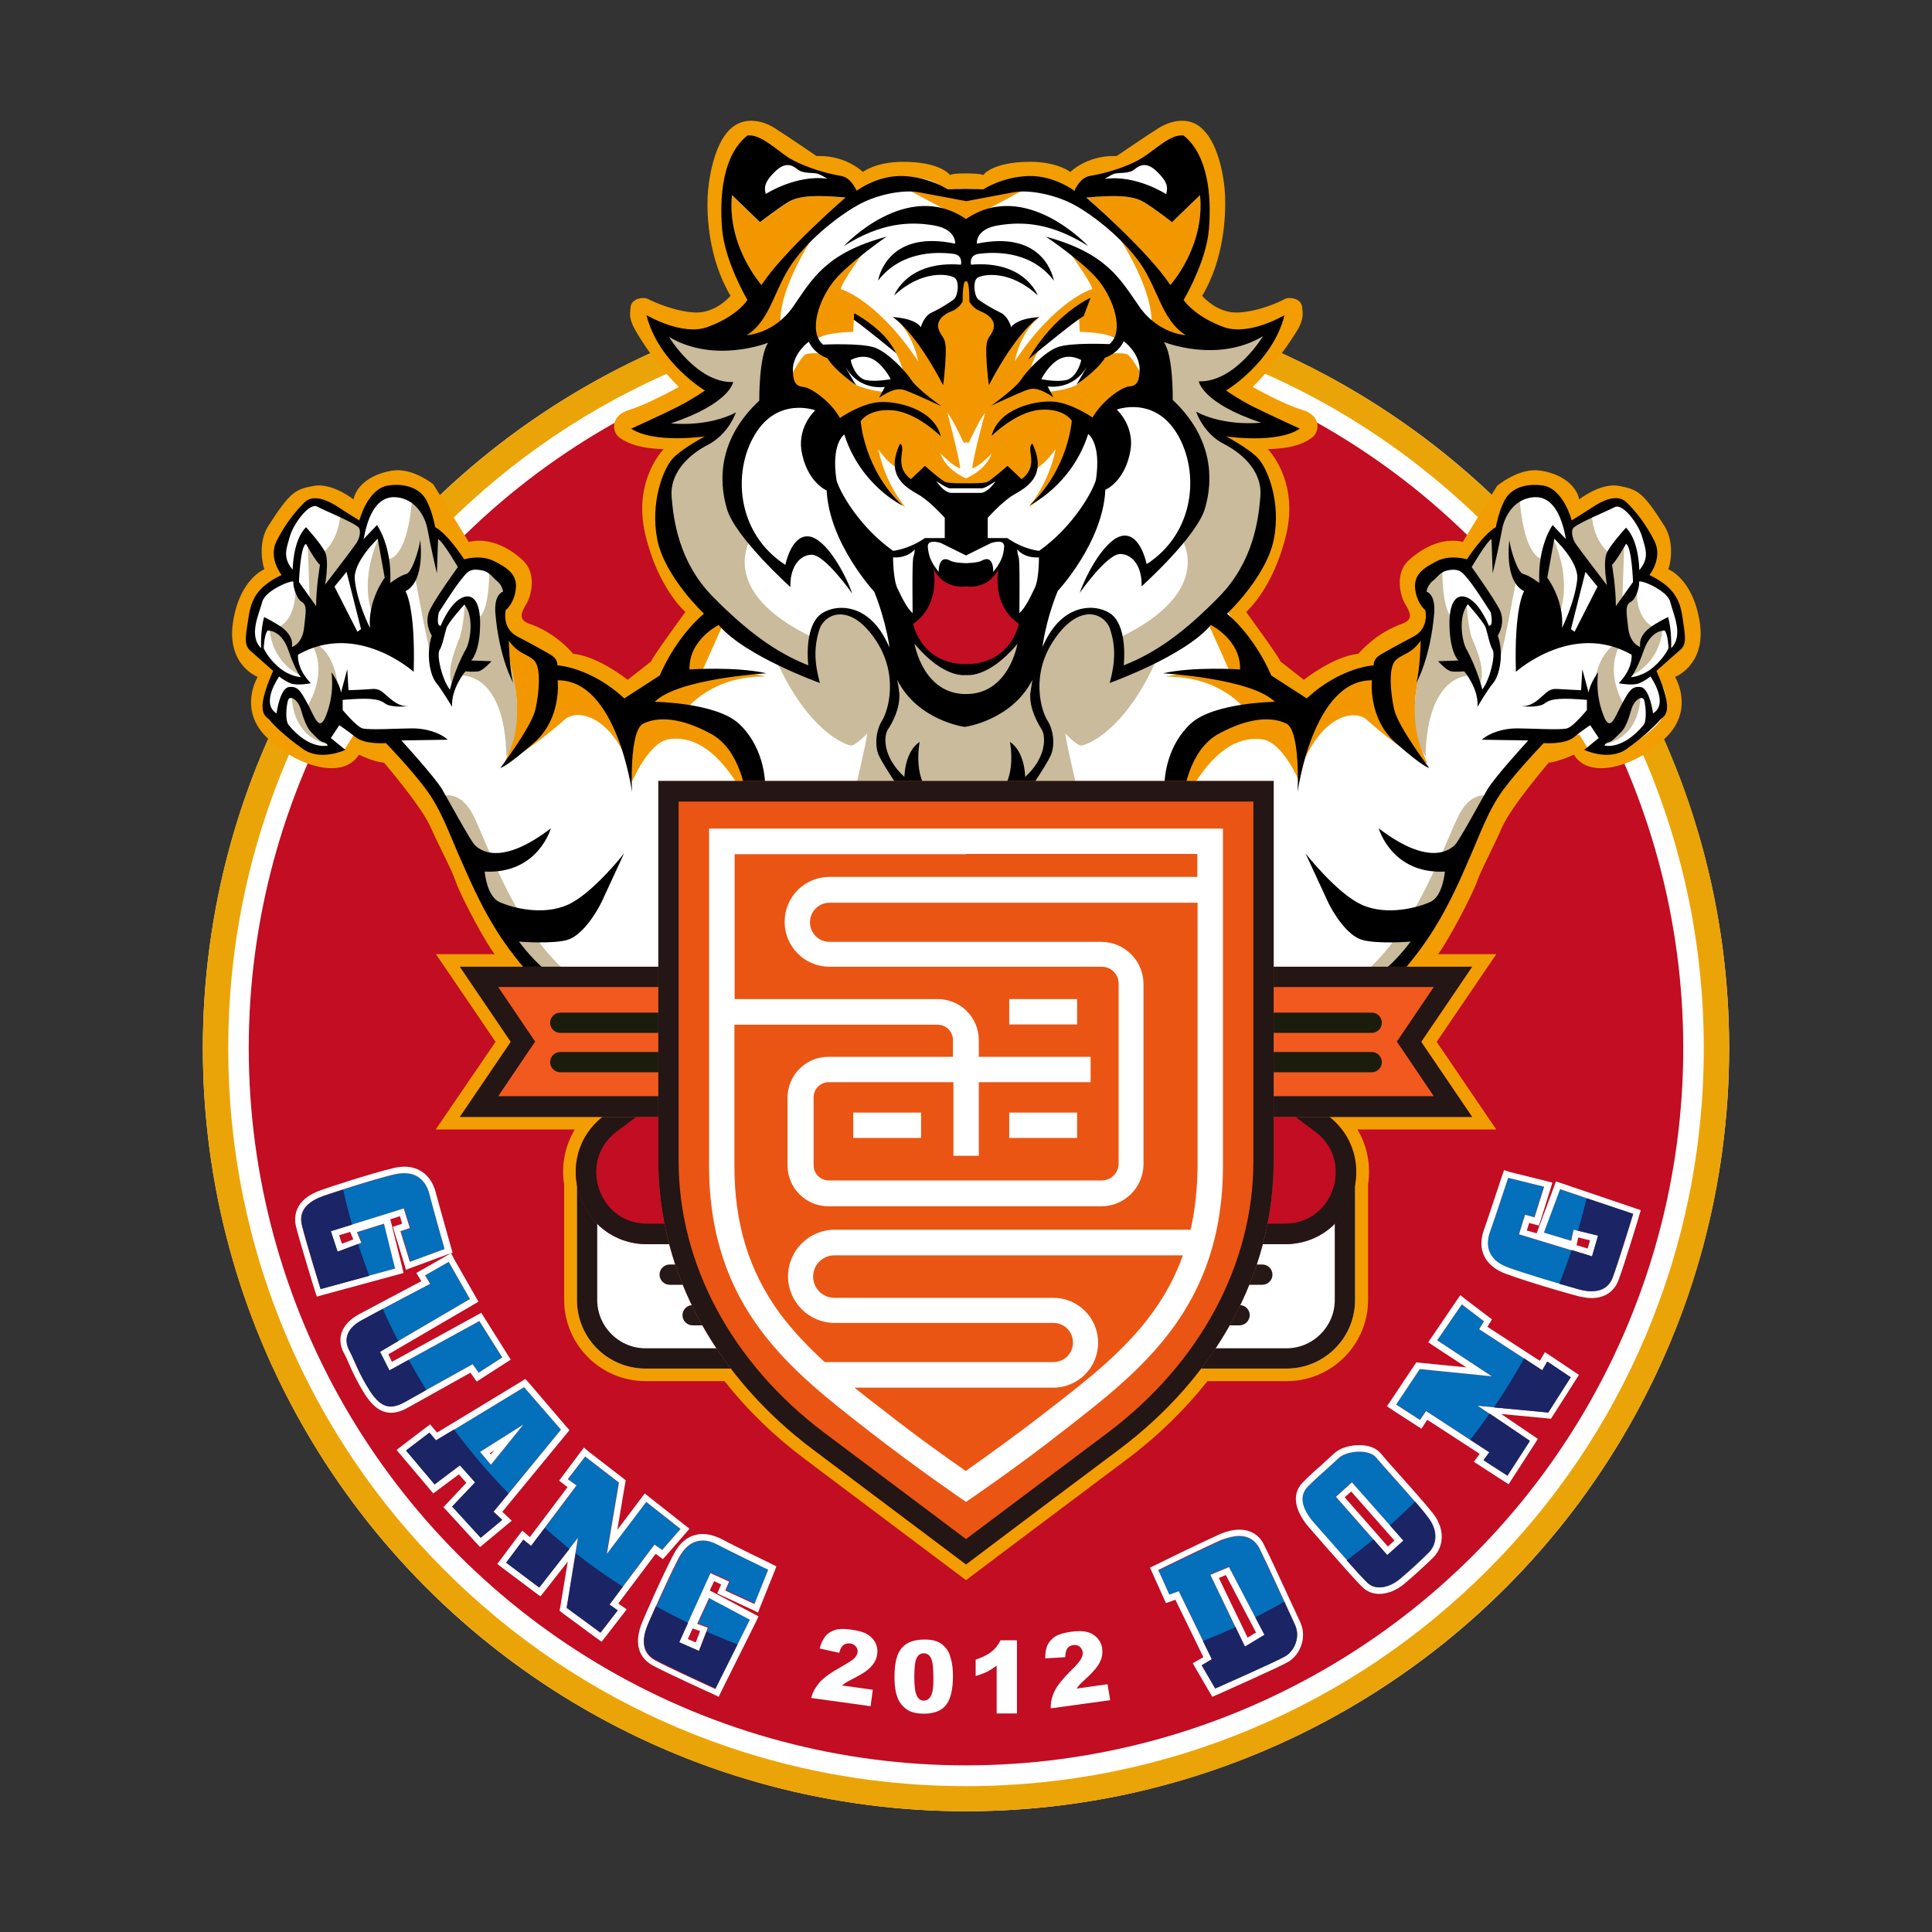 <svg version="1.1" xmlns="http://www.w3.org/2000/svg" xmlns:xlink="http://www.w3.org/1999/xlink" x="0px" y="0px"
	 viewBox="0 0 800 800" style="enable-background:new 0 0 800 800;" xml:space="preserve">
<rect x="0" y="0" width="800" height="800" fill="#333333" stroke="none"/>
<style type="text/css">
	.st0{fill:#FFFFFF;}
	.st1{fill:#EBA407;}
	.st2{fill:#C20D22;}
	.st3{fill:#F29D01;}
	.st4{fill:#F39701;}
	.st5{fill:#C9BB9B;}
	.st6{fill:#C40E23;}
	.st7{fill:#251816;}
	.st8{fill:#231615;}
	.st9{fill:#F1591F;}
	.st10{fill:#1C1C0D;}
	.st11{fill:#EA5513;}
	.st12{fill:#046FBA;}
	.st13{fill:#1B2465;}
</style>
<g>
	<g>
		<circle class="st0" cx="400" cy="434" r="316"/>
		<path class="st1" d="M400,128.6c41.2,0,81.2,8.1,118.9,24c36.4,15.4,69,37.4,97.1,65.5c28.1,28.1,50.1,60.7,65.5,97.1
			c15.9,37.6,24,77.7,24,118.9s-8.1,81.2-24,118.9c-15.4,36.4-37.4,69-65.5,97.1s-60.7,50.1-97.1,65.5c-37.6,15.9-77.7,24-118.9,24
			s-81.2-8.1-118.9-24c-36.4-15.4-69-37.4-97.1-65.5c-28.1-28.1-50.1-60.7-65.5-97.1c-15.9-37.6-24-77.7-24-118.9s8.1-81.2,24-118.9
			c15.4-36.4,37.4-69,65.5-97.1c28.1-28.1,60.7-50.1,97.1-65.5C318.8,136.7,358.8,128.6,400,128.6 M400,118
			C225.5,118,84,259.5,84,434s141.5,316,316,316s316-141.5,316-316S574.5,118,400,118L400,118z"/>
		<circle class="st2" cx="400" cy="434" r="297"/>
	</g>
	<g>
		<g>
			<path class="st3" d="M532.7,318.2h-5.3H400H272.6h-5.3v5.3v71.6h-76.9h-9.9l5.6,8.2l19.1,28.1L186,459.5l-5.6,8.2h9.9H238
				c-4,6.7-5.7,14.7-4.4,22.8c0,0.1,0,0.2,0,0.3v47.4c0,18.6,15.1,33.7,33.7,33.7H300c9.4,11.9,20.6,22.8,33.3,32.3
				c38.9,29.2,63.3,47.6,63.5,47.7l3.2,2.4l3.2-2.4c0.2-0.2,24.7-18.6,63.5-47.7c12.7-9.5,23.8-20.4,33.3-32.3h32.8
				c18.6,0,33.7-15.1,33.7-33.7v-47.4c0-0.1,0-0.2,0-0.3c1.2-8.1-0.4-16.1-4.4-22.8h47.6h9.9l-5.6-8.2l-19.1-28.1l19.1-28.1l5.6-8.2
				h-9.9h-76.9v-71.6V318.2L532.7,318.2z"/>
			<path class="st3" d="M489.5,50c-3.8,0-7.3,1.5-9.7,3c-4.2,2.6-17.4,11.6-17.4,11.6c-0.4,0-0.9,0-1.3,0c-11.3,0-17.9,6.6-17.9,6.6
				s-5.3-4.2-16.6-4.2c-15.8,0-19.5,5.5-19.5,5.5c-0.9-0.7-7.1-0.7-7.1-0.7c-1.4,0-5.7,0-6.6,0.7c0,0-3.7-5.5-19.5-5.5
				c-11.3,0-16.6,4.2-16.6,4.2s-6.6-6.6-17.9-6.6c-0.4,0-0.8,0-1.3,0c0,0-13.2-9-17.4-11.6c-2.3-1.5-5.9-3-9.7-3c-3,0-6.2,1-9,3.8
				c-6.3,6.3-8.7,20.3-9,27.9c-0.3,7.6,0.3,25.3,9.5,40.8c0,0-5.8,6.9-14,6.9c-0.2,0-0.3,0-0.5,0c-8.4-0.3-17.6-4.5-19.5-5.5
				c-0.5-0.3-1.3-0.5-2.2-0.5c-2.2,0-5,1.1-5.2,3.9c-0.2,2.6-0.7,4.2,1.4,8.4c0,0,7,13.2,18.6,24.5c0,0-12.6,7.1-20.5,9.5
				c-7.9,2.4-7.6,9.2-3.7,11.8c3.9,2.6,9,4.2,17.9,4.5c0,0-12.9,12.9-7.6,35.3s16.6,32.1,16.6,32.1s-13.7,18.7-14.2,20.5l-9.7,7.6
				c0,0-12-9.7-22.6-10.8c0,0-7-8.8-18.6-12.6c-4.2-1.8-2.8-4.6-0.7-8.1c2.1-3.5,4.2-12.6-1.4-17.9c-4.7-4.4-11.2-8.2-18.2-8.2
				c-1.4,0-2.9,0.2-4.3,0.5l-14.7-23.9c-3.5-2.6-9-5.8-14.8-5.8c-0.8,0-1.6,0.1-2.4,0.2c-10.5,1.8-15.1,7.7-15.8,11.9
				c0,0-7.3-5.8-14.4-5.8c-0.7,0-1.4,0.1-2.1,0.2c-7.7,1.4-9.8,2.5-19,16.9c-4.2,7-2.1,16.1-1.4,17.6c0,0-10.2,3.9-13,21.8
				s10.2,22.8,10.2,22.8s-8.1,13.2,3.5,24.8c7.5,7.5,18.4,13,27.1,13c4.8,0,8.9-1.7,11.3-5.6c0,0,6.1,3,10.4,3.3
				c0,0,15.4,17.9,19.3,26.7c3.9,8.8,8.8,17.6,10.5,22.8c1.8,5.3,13.3,27.4,17.2,31.2c3.9,3.9,49.5,42.1,49.5,42.1H400h0.5h144.3
				c0,0,45.6-38.3,49.5-42.1c3.9-3.9,15.4-26,17.2-31.2c1.8-5.3,6.7-14,10.5-22.8c3.9-8.8,19.3-26.7,19.3-26.7
				c4.2-0.4,10.4-3.3,10.4-3.3c2.4,3.9,6.5,5.6,11.3,5.6c8.7,0,19.7-5.5,27.1-13c11.6-11.6,3.5-24.8,3.5-24.8s13-4.9,10.2-22.8
				s-13-21.8-13-21.8c0.7-1.4,2.8-10.5-1.4-17.6c-9.1-14.4-11.2-15.4-19-16.9c-0.7-0.1-1.4-0.2-2.1-0.2c-7.1,0-14.4,5.8-14.4,5.8
				c-0.7-4.2-5.3-10.2-15.8-11.9c-0.8-0.1-1.6-0.2-2.4-0.2c-6.3,0-12.4,3.8-15.8,6.5l-14.2,23.2c-1.4-0.4-2.9-0.5-4.3-0.5
				c-6.9,0-13.5,3.9-18.2,8.2c-5.6,5.3-3.5,14.4-1.4,17.9c2.1,3.5,3.5,6.3-0.7,8.1c-11.6,3.9-18.6,12.6-18.6,12.6
				c-10.5,1.1-22.6,10.8-22.6,10.8l-9.7-7.6c-0.5-1.8-14.2-20.5-14.2-20.5s11.3-9.7,16.6-32.1c5.3-22.4-7.6-35.3-7.6-35.3
				c9-0.3,14-1.8,17.9-4.5c3.9-2.6,4.2-9.5-3.7-11.8s-20.5-9.5-20.5-9.5c11.6-11.3,19.1-24.5,19.1-24.5c2.1-4.2,1.6-5.9,1.4-8.4
				c-0.2-2.8-2.9-3.9-5.2-3.9c-0.9,0-1.7,0.2-2.2,0.5c-1.8,1.1-11.1,5.3-19.5,5.5c-0.2,0-0.3,0-0.5,0c-8.2,0-14-6.9-14-6.9
				c9.2-15.5,9.7-33.2,9.5-40.8s-2.6-21.6-9-27.9C495.7,51,492.5,50,489.5,50L489.5,50z"/>
			<path class="st0" d="M489.5,56.3c1.8,0,1.6,3,3,4.3c4.2,4.2,7.2,13.4,7.5,21.7c0.2,6.5,1,22.7-7.4,36.9l-4.6,4.8l4.1,4.5
				c0.8,0.9,9,9.1,19.7,9.1c0.2,0,2.4,0.4,2.6,0.4c7.9-0.2,10.5-3.8,14.6-5.7l2-0.4c-0.1,0.1-6,13.2-16.7,23.7l-7.4,5.8l7.8,5.7
				c0.5,0.3,11.5,6.6,19.9,9.2c0.8,0.3,2.2,1,2.4,1.2c-2.3,1.5-3.9,1.9-12.2,2.1l-18.6,0.6l14.3,10.2c0.7,0.7,10.2,11.2,6,29.4
				c-4.7,19.8-14.5,28.7-14.6,28.8l-4.4,3.8l3.5,4.7c5.6,7.6,12.1,16.8,13.4,19l0.4,1.5l1.2,2.3l10.2,6.6l4,3.1l4,0.2
				c2.9-2.4,12.1-12,19.1-12.8l2.6-0.3l2.2-0.1c2.3,1.5,5.2-6.7,14.7-9.9l1.8-1.7l2.1-1.2c4-1.7,3.6-4.3,4.2-6.2
				c1.5-4.5-2.1-8.3-3.6-10.9c-1.1-1.9-1.2-6.4,1.5-8.9c4.4-4.2,7.7-6.1,12-6.1c0.9,0,2.6-0.1,3.5,0.1l4.4-0.2l2.4-4l9.1-9.4
				l4.5-12.8c3.9-2.9,7.9-4.5,11-4.5c0.5,0,0.9,0,1.4,0.1c8,1.3,9,6,9.2,7.3l3.2,10l8.4-6.6c1.5-1.1,6.5-4.4,10.4-4.4
				c0.4,0,0.7,0,1,0.1c5.7,1,5.4,1.8,13.5,14.5c2.5,4.3,2.6,9.7,2.2,11l-3.6,6.4l7,2.2c0.9,0.4,5.6,3.7,7.6,16.6
				c1.3,9.1-4,13-5.1,13.5l-6.4,6l3.7,6c0,0,1.3,2.3,1.7,5.5c0.5,4.3-0.9,8.1-4.3,11.5c-6.4,6.4-16,11.1-22.7,11.1
				c-4.3,0-5.5-1.9-5.9-2.6l-3-4.9l-7,0.5c-2,1-6,0.1-8,0.3l-4.3,3.6l-2.1,2.4c-1.6,1.9-14.7,18.7-18.8,28
				c-1.6,3.6-3.8,7.1-5.5,10.5c-2.4,5-4.6,10.1-5.8,13.6c-1.7,5-12,22.5-14,28.3c-2.6,2.6-27.8,25.6-46,40.9H400H258
				c-18.3-15.3-44.7-37.7-47.3-40.3c-2.8-2.8-14-23.8-15.7-28.8c-1.1-3.4-3.3-7.7-5.7-12.7c-1.7-3.5-3.5-7-5-10.6
				c-4.7-14.2-17.8-27.1-19.5-29l-1.4-1.8l-2.3-2.9c-2.1-0.2-7.6,0.3-9.7-0.7l-4.9-1.3l-3,4.9c-0.4,0.7-1.6,2.6-5.9,2.6
				c-6.7,0-16.2-4.7-22.7-11.1c-7.6-7.6-3.2-15.9-2.6-17l3-6.1l-6.3-5.5c-1.1-0.5-8-4.1-6-13.5c2-12.9,8.2-16.4,9.1-16.9l6.7-2.1
				l-3.2-6.4c-0.4-1.3-1.5-7.3,1-11.6c8.1-12.7,9-12.9,14.7-13.9c0.3-0.1,0.6-0.1,1-0.1c3.9,0,9,3.3,10.4,4.4l8.4,6.7l1.8-10.6
				c0.2-1.3,2.6-5.4,10.6-6.7c0.4-0.1,0.9-0.1,1.4-0.1c2.9,0,6.4,1.4,10.1,3.8l5.4,14.1l8.5,8.7l2.4,4l4.6-0.5
				c0.9-0.2,1.9,0.2,2.8,0.2c4.4,0,8.3,1.7,12.8,5.9c2.7,2.5,2.3,7.7,1.2,9.6c-1.6,2.6-4.8,6.1-3.4,10.5c0.6,1.9,2.4,5.8,6.4,7.5
				l0.8,0.5l1.2,1.1c9.6,3.2,13,9.7,13.1,9.7l3.3,0.6l2.6,0.3c7,0.7,15.9,7.7,18.9,10l3.1,2.7l5.1-3.3l10.4-6.6l0.9-2.3l0.4-1.5
				c1.3-2.3,7.8-11.5,13.4-19l4.2-3.6l-5.1-4.8c-0.1-0.1-9.9-9-14.6-28.8c-4.3-18.2,5.3-28.7,6-29.4l14.5-10.2l-18.8-0.5
				c-8.3-0.2-8.5-1-10.8-2.5c0.3-0.2,1.4-0.5,2.2-0.8c8.5-2.5,19.7-8.8,20.3-9.1l8-5.7l-9.1-6c-10.7-10.4-14.1-19.5-14.2-19.6
				l-0.5-1.4c-0.1-0.3-1.2-1.8-1.2-2.1c4,1.9,9.6,4.5,17.8,4.7c0.2,0,2.7-0.3,2.9-0.3c10.8,0,18.3-8.3,19.1-9.2l0.8-4.6l-2.3-3.9
				c-8.4-14.2-8.8-30.9-8.6-37.4c0.3-8.3,4-17.6,8.3-21.8c1.3-1.3,1.6-3.8,3.4-3.8c1.9,0,3.9,2.3,5.9,3.6c4.1,2.5,17.5,9.8,17.6,9.9
				l1.7,1.2l2.1-0.1c0.3,0,3.9,1.6,4.2,1.6c6.8,1.6,9.2,6.4,9.7,6.8l4.4,0.8l4.5-4c0.6-0.4,4.6-2.9,12.7-2.9
				c10.3,0,13.8,2.6,14.5,3.1l3.4,5.1l4.4-3.2c0.6-0.1,1.7-0.1,3.8-0.1c1.4,0,3.3,0.1,4.4,0.2l4.3,3.1l3.4-5.1
				c0.6-0.5,4.2-3.1,14.5-3.1c8.1,0,12.1,2.5,12.7,2.9l4.2,3.9l4.2-4.4c0.5-0.4,1.9-2.9,10-2.9c0.3,0,4.1-1.9,4.5-1.8l2.1,0.1
				l1.7-1.2c0.1-0.1,14-7.4,18-10C486,58.6,487.6,56.3,489.5,56.3L489.5,56.3z"/>
		</g>
		<path d="M348.4,123.3c0,0,14.7,6.3,25.8,25.5c0,0-19.7-16.3-22.9-17.9L348.4,123.3z"/>
		<g>
			<path class="st4" d="M350.1,81.9c-11.2-1.1-19-1.1-23.6,1.8c-4.7,2.8-11.8,8.4-11.8,8.4l-11.6-11.2
				c-2.1,21.4,12.3,37.2,12.3,37.2C324.9,103.7,350.1,81.9,350.1,81.9z"/>
			<path class="st4" d="M337.2,97.3c-3.9,0.9-30,38.4-30,38.4l-3,6.3l9.3-0.9l9.8-6C321.5,120.5,337.2,97.3,337.2,97.3z"/>
			<path class="st4" d="M317,280.1c0,0-12.3-3.3-26.5-1.6c0,0,7.7-17.4,9.1-20.4l-3.3-4.2l-9,8.8l-8.1,15.8l-13.7,11.1l-8.4,2.2
				l-15.8-11.4l-12.3-2.3l-9.5-9.7l-10.4-5.9c0,0,2.5,16.1,3.6,19.8s3.6,17.3-3.9,33.8c0,0,10.4-5.2,25.2-18.3
				c4-3.5,16.5-3.3,25.8,16.9l2,8.8c0,0,6.8-16.1,15.1-17.4c8.3-1.2,18.2,2.1,28.9,19.3l6.8-0.4l-5.6-18.1l-22.6-13.5
				C284.5,293.4,294.5,279.9,317,280.1z"/>
			<path class="st4" d="M484.6,118c0,0,14.4-15.8,12.3-37.2l-11.6,11.2c0,0-7.2-5.6-11.8-8.4c-4.7-2.8-12.4-2.8-23.6-1.8
				C449.9,81.9,475.1,103.7,484.6,118z"/>
			<polygon class="st4" points="427.7,76.6 400,80 372.3,76.6 400,91.4 			"/>
			<path class="st4" d="M486.5,141.2l9.3,0.9l-3-6.3c0,0-26.2-37.6-30-38.4c0,0,15.6,23.2,13.9,37.9L486.5,141.2z"/>
			<path class="st4" d="M466.9,146.8c-2.1-1.1-9.3-0.2-9.3-0.2s-9,11.8-12.8,13.3s-8.8,2.2-10.9,2.4l-6.1-3.9l-1.1-5.6
				c0,0,2.1-7.9,7.8-13.9c5.7-5.9,12.2-9.2,12.2-9.2l0.4,7.7c0,0,14,0.2,15.2,3.6l5.2-10.8c0,0-12.7-23.3-24.9-26
				c0,0,8.8,11.9,9.7,15.5c0,0-14.7,3.9-32.1,29.9c0,0,2.1-12.5,10.9-18.8l-13.7,7.7l-3.5-6l-4-4.6l-3.3-1.6l-2.8-1.8l-1.1-3.3v-7.7
				l-2.5-1.6l-2.5,1.6v7.7l-1.1,3.3l-2.8,1.8l-3.3,1.6l-4,4.6l-3.5,6l-13.7-7.7c8.8,6.3,10.9,18.8,10.9,18.8
				c-17.4-26-32.1-29.9-32.1-29.9c0.9-3.6,9.7-15.5,9.7-15.5c-12.2,2.7-24.9,26-24.9,26l5.2,10.8c1.2-3.4,15.2-3.6,15.2-3.6l0.4-7.7
				c0,0,6.5,3.3,12.2,9.2c5.7,5.9,7.8,13.9,7.8,13.9l-1.1,5.6l-6.1,3.9c-2.1-0.1-7.1-0.9-10.9-2.4s-12.8-13.3-12.8-13.3
				s-7.2-0.9-9.3,0.2c-2.1,1.1-7.2,11.1-7.2,11.1l13.7,9.1l4.6,9l8.4,1.1c7.9,25.7,21.8,32.8,21.8,32.8c-9-11.1-11.1-23.9-11.1-23.9
				c3.5,5.3,7.2,7.5,7.2,7.5l3.2,4.6l4.6,2.1l5.4-5.4l3.9,3.2l6.1,3l6.3,0.2l6.3-0.2l6.1-3l3.9-3.2l5.4,5.4l4.6-2.1l3.2-4.6
				c0,0,3.6-2.3,7.2-7.5c0,0-2.1,12.8-11.1,23.9c0,0,13.9-7.1,21.8-32.8l8.4-1.1l4.6-9l13.7-9.1C474.1,157.9,469,147.9,466.9,146.8z
				 M400,198.1c-9.2-4.2-10.5-10.3-10.5-10.3c6.1,6.1,8.1,6.1,8.1,6.1c-0.4-4.6-5.3-22.9-5.3-22.9c2,2.1,6.2,11.2,6.6,12
				c0.4,0.8,1.2,0,1.2,0s0.8,0.8,1.2,0c0.4-0.8,4.6-9.9,6.6-12c0,0-5,18.3-5.3,22.9c0,0,2,0,8.1-6.1
				C410.5,187.8,409.2,193.9,400,198.1z"/>
			<path class="st4" d="M587.2,282.4c1.1-3.7,3.6-19.8,3.6-19.8l-10.4,5.9l-9.5,9.7l-12.3,2.3l-15.8,11.4l-8.4-2.2l-13.7-11.1
				l-8.1-15.8l-9-8.8l-3.3,4.2c1.4,3,9.1,20.4,9.1,20.4c-14.2-1.8-26.5,1.6-26.5,1.6c22.5-0.2,32.5,13.3,32.5,13.3l-22.6,13.5
				l-5.6,18.1l6.8,0.4c10.7-17.2,20.5-20.5,28.9-19.3c8.3,1.2,15.1,17.4,15.1,17.4l2-8.8c9.3-20.2,21.8-20.4,25.8-16.9
				c14.7,13.2,25.2,18.3,25.2,18.3C583.6,299.6,586.1,286,587.2,282.4z"/>
		</g>
		<g>
			<path class="st5" d="M195.7,337.1c-5.6-10.5-13-7.4-13-7.4l28.8,59l12.6,17.6l12.6,0.4l-2.5-4.6
				C212.5,383.1,201.3,347.7,195.7,337.1z"/>
			<path class="st5" d="M187.6,284.2l3.3-4.5c0,0,18.1-1.6,18.8,33.5c0,0,10.2-13.3-0.4-45.4l-2.5-14l2.8-8.1l1.1-6l-8.1-4.9
				c0,0,0.4,20.7-5.3,21.1l-4.6-8.1c0,0-0.7,12.3-2.5,16.5C188.6,268.7,184.3,278.3,187.6,284.2z"/>
			<path class="st5" d="M180.6,251.5l10.5-14.7l-1.4-6.1l-8.1-10.2l-3.5-5.6l-7.4-9.5c0,0-1.1,26.2-10.9,26.3l-2.5-9.8
				c0,0-9.1,16.9-2.8,33.4l9.5-11.2l7.7-6c0,0,5.3,29.1,6.7,33l3.5-8.1l-2.5-4.9L180.6,251.5z"/>
			<path class="st5" d="M132.5,229.7l-4.3-5l-0.7,2.6l0.7,20.6l2.9,6.6l3.9-10.9l14.6-16.9v-9.6l-8.6-4.7
				C140.9,212.6,140.8,224.3,132.5,229.7z"/>
			<path class="st5" d="M125.9,246.8l-3.9-6.8c0,0,2.6,15.8-7.4,20l-2.9,0.8c0,0,0.3,13.2,13.4,19.2l-3.4-10.3l6.5-4.5l1.2-11.3
				L125.9,246.8z"/>
			<path class="st5" d="M128.1,265.2c0,0,9.1,10.5-1,27.6l-3.3-5.8h-2.9c0,0-1.6,19,17.4,21.8l-3.4-5.4l5-19.5
				C139.8,283.9,139.1,268.9,128.1,265.2z"/>
			<path class="st5" d="M529,176.5l-7.6-4.2L501.9,161l13.7-9l10.4-15.4c0,0-20,11.4-46.3,2.7l2.8,25.7l8.1,11.2
				c0,0,10.5,28.8-1.4,46.7c0,0,14.7,21.8-25.6,41.1l-3.5-7.5l-5.5-3.9l-6.8,0.5l-9.7,6.6l-7.7,12.9l-3.9,1.1l-2.9-5.5l-1.8-2.6
				l-5.8,5.8l-6.6,5l-5.5,2.1H400h-3.7l-5.5-2.1l-6.6-5l-5.8-5.8l-1.8,2.6l-2.9,5.5l-3.9-1.1l-7.7-12.9l-9.7-6.6l-6.8-0.5l-5.5,3.9
				l-3.5,7.5c-40.4-19.3-25.6-41.1-25.6-41.1c-11.9-17.9-1.4-46.7-1.4-46.7l8.1-11.2l2.8-25.7c-26.3,8.7-46.3-2.7-46.3-2.7
				l10.4,15.4l13.7,9l-19.5,11.3l-7.6,4.2l19.5,1.8l11.1-3.4l-19.5,14l-6.1,14.7l1.6,20.3l12.6,20.8l13.4,15l17.4,13.2
				c13.4,30.3,29.5,35.8,31.3,35.8s6.6-5,6.6-5c-0.5,4.5-5,23.2-5,23.2H400h46.1c0,0-4.5-18.7-5-23.2c0,0,4.7,5,6.6,5
				s17.9-5.5,31.3-35.8l17.4-13.2l13.4-15l12.6-20.8l1.6-20.3l-6.1-14.7l-19.5-14l11.1,3.4L529,176.5z"/>
			<path class="st5" d="M604.3,337.1c-5.6,10.5-16.9,46-38.6,65l-2.5,4.6l12.6-0.4l12.6-17.6l28.8-59
				C617.3,329.8,609.9,326.6,604.3,337.1z"/>
			<path class="st5" d="M590.3,313.2c0.7-35.1,18.8-33.5,18.8-33.5l3.3,4.5c3.3-5.9-1-15.5-2.8-19.7c-1.8-4.2-2.5-16.5-2.5-16.5
				l-4.6,8.1c-5.6-0.4-5.3-21.1-5.3-21.1l-8.1,4.9l1.1,6l2.8,8.1l-2.5,14C580.1,300,590.3,313.2,590.3,313.2z"/>
			<path class="st5" d="M640.1,231.8c-9.8,0-10.9-26.3-10.9-26.3l-7.4,9.5l-3.5,5.6l-8.1,10.2l-1.4,6.1l10.5,14.7l1.1,6.7L618,263
				l3.5,8.1c1.4-3.9,6.7-33,6.7-33l7.7,6l9.5,11.2c6.3-16.5-2.8-33.4-2.8-33.4L640.1,231.8z"/>
			<path class="st5" d="M668.9,254.6l2.9-6.6l0.7-20.6l-0.7-2.6l-4.3,5c-8.3-5.4-8.4-17.1-8.4-17.1l-8.6,4.7v9.6l14.6,16.9
				L668.9,254.6z"/>
			<path class="st5" d="M688.3,260.8l-2.9-0.8c-10-4.2-7.4-20-7.4-20l-3.9,6.8l-3.4,7.1l1.2,11.3l6.5,4.5l-3.4,10.3
				C688.1,273.9,688.3,260.8,688.3,260.8z"/>
			<path class="st5" d="M660.2,283.9l5,19.5l-3.4,5.4c19-2.7,17.4-21.8,17.4-21.8h-2.9l-3.3,5.8c-10.1-17.1-1-27.6-1-27.6
				C660.9,268.9,660.2,283.9,660.2,283.9z"/>
		</g>
		<path d="M451.6,123.3c0,0-14.7,6.3-25.8,25.5c0,0,19.7-16.3,22.9-17.9L451.6,123.3z"/>
		<path d="M696.7,255.7c-1.1-7.4-3.5-12.6-13.7-17.6c0,0,5.6-7,2.1-14c-3.5-7-7.7-12.3-11.6-16.1c-3.9-3.9-10.6-0.3-13.7,1.8
			c-3.2,2.1-9,5.7-9,5.7s-3.4-13.3-12.1-14.5c-7.5-1-13.3,1.4-15.8,6.4c-2.5,4.9-3.5,10.9-3.5,10.9s-4.2,1.8-12,13.3
			c0,0-6.7-2.1-12.3,0.7c-5.6,2.8-9.8,5.6-9.1,11.6c0.7,6,4.2,8.8,4.2,8.8s1.8,7.4-4.9,10.9c-6.7,3.5-9.1,4.9-11.6,6.3
			c-2.5,1.4-4.9,2.5-4.9,5.6c0,0-13.7,0.7-27.7,13.7l-14.7-9.5c0,0-6-15.1-18.3-25.6c0,0,16.1-15.1,19.3-30.5
			c3.2-15.4-2.5-29.8-6.7-34.1c-4.2-4.2-13-8.8-13-8.8s21.1,3.2,30.5-3.2c0,0-13-6-19.3-9.1c-6.3-3.2-11.2-6.7-11.2-6.7
			s19.3-11.6,24.2-31.2c0,0-14.7,8.8-25.3,4.9c-10.5-3.9-15.4-9.5-16.5-11.2c0,0,9.5-15.8,10.5-29.5c1.1-13.7-0.4-30.5-10.5-38.6
			c-5.3-0.7-11.9,6-16.9,9.1c-4.9,3.2-13.7,6.3-22.1,7.7c-4.1,0.8-6.2,6.1-6.2,6.1s-8.7-6.6-19.5-6.1c-10.8,0.5-18.2,5.5-18.2,5.5
			l-7.4-0.2l-7.4,0.2c0,0-7.4-5-18.2-5.5c-10.8-0.5-19.5,6.1-19.5,6.1s-2.1-5.3-6.2-6.1c-8.4-1.4-17.2-4.6-22.1-7.7
			c-4.9-3.2-11.6-9.8-16.9-9.1c-10.2,8.1-11.6,24.9-10.5,38.6c1.1,13.7,10.5,29.5,10.5,29.5c-1.1,1.8-6,7.4-16.5,11.2
			c-10.5,3.9-25.3-4.9-25.3-4.9c4.9,19.7,24.2,31.2,24.2,31.2s-4.9,3.5-11.2,6.7c-6.3,3.2-19.3,9.1-19.3,9.1
			c9.5,6.3,30.5,3.2,30.5,3.2s-8.8,4.6-13,8.8s-9.8,18.6-6.7,34.1c3.2,15.4,19.3,30.5,19.3,30.5c-12.3,10.5-18.3,25.6-18.3,25.6
			l-14.7,9.5c-14-13-27.7-13.7-27.7-13.7c0-3.2-2.5-4.2-4.9-5.6c-2.5-1.4-4.9-2.8-11.6-6.3c-6.7-3.5-4.9-10.9-4.9-10.9
			s3.5-2.8,4.2-8.8c0.7-6-3.5-8.8-9.1-11.6c-5.6-2.8-12.3-0.7-12.3-0.7c-7.7-11.6-12-13.3-12-13.3s-1-6-3.5-10.9
			c-2.5-4.9-8.2-7.4-15.8-6.4c-8.7,1.2-12.1,14.5-12.1,14.5s-5.9-3.6-9-5.7c-3.2-2.1-9.9-5.6-13.7-1.8c-3.9,3.9-8.1,9.1-11.6,16.1
			c-3.5,7,2.1,14,2.1,14c-10.2,4.9-12.6,10.2-13.7,17.6c-1.1,7.4-2.1,11.2,0.7,13.7c2.8,2.5,9.5,8.4,9.5,8.4
			c-8.1,18.3-2.8,18.6-1.4,20.4c1.4,1.8,6.3,6.7,13.7,11.9c7.4,5.3,17.6,0.4,17.6,0.4l-6-4.9l3.5-5.3c0,0,2.8,1.8,6.7,4.9
			c3.9,3.2,12.6,2.5,12.6,2.5s10.2,10.5,16.5,19c6.3,8.4,9.8,18.6,13.7,27.4c3.9,8.8,8.4,19.7,15.4,30.9c7,11.2,14.7,19.3,14.7,19.3
			l8.8-0.7c-6.3-3.2-14-13.7-14-13.7s13.7,1.1,20-0.7c6.3-1.8,12.3-11.6,14.4-16.1c2.1-4.6,9.1-19.7,9.1-19.7s-12.9,16.5-23.2,21.2
			c-10.3,4.7-23.2,1.3-28.4-1.1c-5.3-2.4-6.1-12.6-6.1-12.6c22.1,1.1,27.4-17.9,27.4-17.9c-21.3,16.3-29.8,8.7-31.6,6.8
			s-10.5-17.9-13.4-22.9c-2.9-5-16.9-20.3-16.9-20.3l19.2-0.3c-3.2-2.9-9-4.7-14.5-4.7s-18.2,0.8-20.8,0s-8.2-7.6-8.2-7.6v-4.2
			c9.7-0.8,14.7-0.7,17.4,1.4s10,1.2,10,1.2c-4.2,0.3-7.1-2.6-9-4.2s-3.2-3.2-6.3-2.9c-3.2,0.3-9.7,0.5-9.7,0.5l-0.5-8.7l-2.6,9.7
			c-0.5-3.7-3.9-8.4-3.9-8.4c0.3,3.7,0.8,9.5-2.1,17.4c-2.9,7.9-4.7,1.5-7.7-4.1c-3-5.6-4.2-7.7-7.9-7.2c-3.7,0.5-5.1,10.9-5.1,10.9
			c-6.8-4.2,1.1-15.3,1.1-15.3s1.8,1.6,4.6,2.8c2.8,1.2,8.5,0,8.5,0c-6.1-6.3-5.3-11.8-5.3-11.8c24.5-14,47.9,7.1,47.9,7.1
			c0.8-27.1-3.4-33.4-3.4-33.4c8.4-4.2,6.1-21.1,6.1-21.1c-0.5,3.9-3.4,13.4-5.8,14c-2.4,0.5-6.6,3.7-6.6,3.7
			c0.8-15.3-5.5-24-5.5-24l-5.5,5.8c1.8-10.3,5.8-18,13.5-17.3c7.7,0.7,11.9,7.4,13,13.7c1.1,6.3,3.8,17.8,3.8,17.8l0.5-14.2
			c2.1,1.1,8.2,11.6,8.2,11.6s-8.2,11.3-11.3,17.1c-3.2,5.8,0.5,11.3,0.5,11.3c-2.5,7.4-0.8,16.3,1.8,19.5c2.6,3.2,6.6,10,6.6,10
			c-0.5-7.6,5.5-14.7,5.5-14.7s3.2,0.3,5.3,0c2.1-0.3,5.5-4.2,5.5-4.2l-8.4-0.3c0,0,3.4-2.9,3.7-14.2c0.3-11.3-3.7-14.2-8.4-11.3
			c-4.7,2.9-7.9,11.1-7.9,11.1c-2.1,0.3-0.8-5.5-0.8-5.5s5.8-9.2,8.7-12.9c2.9-3.7,3.9-5.3,8.2-4.7s4.7,2.6,7.1,4.5s2.6,4.5,2.6,4.5
			s-3.7,0.8-3.2,8.7c1.6,19,7.4,29,7.4,29c-1.6-5.5-1.8-17.4-1.8-17.4c4.2,5.8,7.6,5.3,10.5,8.2s2.1,13.2,0.5,20.3
			c-1.6,7.1-14.5,24.2-14.5,24.2s2.4-0.3,14-10.5s9.7-25.8,9.7-25.8c24.5-0.3,30.8,46.3,30.8,46.3s-1.3-25.5,4.7-28.4
			c6.1-2.9,15.3-2.6,27.9,4.2c12.6,6.8,14.5,25.3,14.5,25.3l7.9-0.3c0.8-7.1-1.3-20.5-10.8-29.2c-9.5-8.7-34.8-9-34.8-9
			c9.7-9.7,46.3-11.8,46.3-11.8c-12.6-2.9-31.9-1.6-31.9-1.6c-0.3-12.4,12.1-18.4,12.1-18.4c10.8,12.9,41.9,24,41.9,24
			c-2.4-8.7-2.4-15-0.3-21.9c2.1-6.8,12.4-11.6,22.9,3.4c10.5,15,5.5,30.3,3.2,34c-2.4,3.7-3.4,10.3-1.3,14.7
			c2.1,4.5,10.8,17.1,10.8,17.1h12.6c-10-5.8-6.6-22.9-6.6-22.9c-6.3,4.2-6.3,14.5-6.3,14.5c-9-8.2-8.7-16.9-6.8-19.7
			s5-8.7,4.7-14.7c-0.2-2.1-0.5-4-0.9-5.8c8.6,17,28,19.5,28,19.5s19.4-2.6,28-19.5c-0.3,1.8-0.6,3.8-0.9,5.8
			c-0.3,6.1,2.9,11.8,4.7,14.7s2.1,11.6-6.8,19.7c0,0,0-10.3-6.3-14.5c0,0,3.4,17.1-6.6,22.9h12.6c0,0,8.7-12.6,10.8-17.1
			c2.1-4.5,1.1-11.1-1.3-14.7c-2.4-3.7-7.4-19,3.2-34c10.5-15,20.8-10.3,22.9-3.4c2.1,6.8,2.1,13.2-0.3,21.9c0,0,31.1-11.1,41.9-24
			c0,0,12.4,6.1,12.1,18.4c0,0-19.2-1.3-31.9,1.6c0,0,36.6,2.1,46.3,11.8c0,0-25.3,0.3-34.8,9c-9.5,8.7-11.6,22.1-10.8,29.2l7.9,0.3
			c0,0,1.8-18.4,14.5-25.3c12.6-6.8,21.9-7.1,27.9-4.2s4.7,28.4,4.7,28.4s6.3-46.6,30.8-46.3c0,0-1.8,15.5,9.7,25.8
			c11.6,10.3,14,10.5,14,10.5s-12.9-17.1-14.5-24.2c-1.6-7.1-2.4-17.4,0.5-20.3c2.9-2.9,6.3-2.4,10.5-8.2c0,0-0.3,11.8-1.8,17.4
			c0,0,5.8-10,7.4-29c0.5-7.9-3.2-8.7-3.2-8.7s0.3-2.6,2.6-4.5c2.4-1.8,2.9-3.9,7.1-4.5c4.2-0.5,5.3,1.1,8.2,4.7
			c2.9,3.7,8.7,12.9,8.7,12.9s1.3,5.8-0.8,5.5c0,0-3.2-8.2-7.9-11.1c-4.7-2.9-8.7,0-8.4,11.3c0.3,11.3,3.7,14.2,3.7,14.2l-8.4,0.3
			c0,0,3.4,3.9,5.5,4.2c2.1,0.3,5.3,0,5.3,0s6.1,7.1,5.5,14.7c0,0,3.9-6.8,6.6-10c2.6-3.2,4.4-12.1,1.8-19.5c0,0,3.7-5.5,0.5-11.3
			c-3.2-5.8-11.3-17.1-11.3-17.1s6.1-10.5,8.2-11.6l0.5,14.2c0,0,2.7-11.5,3.8-17.8c1.1-6.3,5.3-13,13-13.7s11.7,7,13.5,17.3
			l-5.5-5.8c0,0-6.3,8.7-5.5,24c0,0-4.2-3.2-6.6-3.7c-2.4-0.5-5.3-10-5.8-14c0,0-2.4,16.9,6.1,21.1c0,0-4.2,6.3-3.4,33.4
			c0,0,23.4-21.1,47.9-7.1c0,0,0.8,5.5-5.3,11.8c0,0,5.7,1.2,8.5,0c2.8-1.2,4.6-2.8,4.6-2.8s7.9,11.1,1.1,15.3
			c0,0-1.4-10.4-5.1-10.9c-3.7-0.5-4.9,1.6-7.9,7.2c-3,5.6-4.8,12-7.7,4.1c-2.9-7.9-2.4-13.7-2.1-17.4c0,0-3.4,4.7-3.9,8.4l-2.6-9.7
			l-0.5,8.7c0,0-6.6-0.3-9.7-0.5c-3.2-0.3-4.5,1.3-6.3,2.9s-4.7,4.5-9,4.2c0,0,7.4,0.9,10-1.2c2.6-2.1,7.6-2.2,17.4-1.4v4.2
			c0,0-5.5,6.8-8.2,7.6c-2.6,0.8-15.3,0-20.8,0s-11.3,1.8-14.5,4.7l19.2,0.3c0,0-14,15.3-16.9,20.3c-2.9,5-11.6,21.1-13.4,22.9
			s-10.3,9.5-31.6-6.8c0,0,5.3,19,27.4,17.9c0,0-0.8,10.3-6.1,12.6c-5.3,2.4-18.2,5.8-28.4,1.1c-10.3-4.7-23.2-21.2-23.2-21.2
			s7,15.1,9.1,19.7c2.1,4.6,8.1,14.4,14.4,16.1c6.3,1.8,20,0.7,20,0.7s-7.7,10.5-14,13.7l8.8,0.7c0,0,7.7-8.1,14.7-19.3
			c7-11.2,11.6-22.1,15.4-30.9c3.9-8.8,7.4-19,13.7-27.4c6.3-8.4,16.5-19,16.5-19s8.8,0.7,12.6-2.5c3.9-3.2,6.7-4.9,6.7-4.9l3.5,5.3
			l-6,4.9c0,0,10.2,4.9,17.6-0.4c7.4-5.3,12.3-10.2,13.7-11.9c1.4-1.8,6.7-2.1-1.4-20.4c0,0,6.7-6,9.5-8.4
			C698.8,266.9,697.7,263,696.7,255.7z M119.3,289.9c0.7-2.1,4-0.4,5.3,3.9c1.2,4.2,2.5,7.5,4.2,9.3c1.8,1.8,3.5,3.9,5.1,4.2
			c1.6,0.4,1.8,1.4,1.8,1.4s-7.4,2.1-16.1-8.4C117.9,298.3,118.6,292,119.3,289.9z M124.6,280.4c0,0-4.7-0.2-9.3-4.2
			c-4.6-4-6.1-7.8-6.1-7.8s0.2-5.7,1.6-7.3c0,0,5.6-0.5,8.6,8.1C122.3,277.8,124.6,280.4,124.6,280.4z M125.9,260
			c-0.8,6.8-5,7.9-5,7.9c0.5-3.4-1.6-6.1-3.9-7.9s-7.6-4.5-7.6-4.5c-1.6,5.3-1.3,12.9-1.3,12.9c-5.3-5.3-0.8-14.2,0.5-19.2
			c1.3-5,13.2-9.5,12.9-8.2s1.1,6.8,3.4,8.2C127.2,250.5,126.7,253.1,125.9,260z M130.9,251l-7.1-10c0,0,0.5-14.7,2.9-15.8
			c0,0,3.9,7.1,5.8,8.7C132.5,233.9,130.9,243.1,130.9,251z M134.6,228.6c-1.8-3.7-7.9-10.3-7.9-10.3c-5.5,5.5-5.5,17.6-5.5,17.6
			c-4.5-5.3-2.4-9.2-1.1-14c1.3-4.7,7.9-14,11.3-12.1c3.4,1.8,14.1,6.1,16.9,8.4c1.3,1.1,0.8,4.5-0.8,6.8
			c-1.6,2.4-12.9,17.1-12.9,17.1S136.4,232.3,134.6,228.6z M148,261.6l-9.5-18.7l5-6.1l6,23.7L148,261.6z M156.4,223.1l2.9,16.1
			c0,0-7.1,9.5-6.1,20.8c0,0-5.3-10.3-6.3-20C146.2,232.6,156.4,223.1,156.4,223.1z M182,269.2c1.3-2.1,2.1-6.8,2.9-9.2
			c0.8-2.4,7.4-9.7,7.4-9.7c4.2,5.3,2.3,15.2,0.8,18.2c-4.8,8.4-6.8,17.1-6.8,17.1C183,281.3,180.7,271.3,182,269.2z M461.5,71.9
			c2.1-0.5,6.1,0.1,8.3-1.8c2.3-1.9,5.1-3,9,0.7c3.9,3.7,5.1,6.1,4.1,9.6c0,0-12.6-8.2-25.5-6.3C457.4,74.1,460.4,72.2,461.5,71.9z
			 M473.5,83.6c4.7,2.8,11.8,8.4,11.8,8.4l11.6-11.2c2.1,21.4-12.3,37.2-12.3,37.2c-9.5-14.4-34.8-36.2-34.8-36.2
			C461.1,80.8,468.8,80.8,473.5,83.6z M321.2,70.8c3.9-3.7,6.7-2.6,9-0.7c2.3,1.9,6.3,1.3,8.3,1.8c1.1,0.3,4.1,2.1,4.1,2.1
			c-12.9-1.8-25.5,6.3-25.5,6.3C316.1,77,317.3,74.5,321.2,70.8z M303.1,80.8l11.6,11.2c0,0,7.2-5.6,11.8-8.4
			c4.7-2.8,12.4-2.8,23.6-1.8c0,0-25.3,21.8-34.8,36.2C315.4,118,301,102.2,303.1,80.8z M339.4,254.7c-6.6,5.8-4.7,20.8-4.7,20.8
			c-13.4-5.3-25.3-14-39.5-28.4s-16.3-31.9-17.1-41.3c-0.8-9.5,6.3-17.1,15-21.6c8.7-4.5,11.6-13.4,11.6-13.4
			c-12.1,6.3-26.9,4.5-26.9,4.5c24.5-8.2,25.8-17.1,25.8-17.1c-15,0.5-26.6-18.7-26.6-18.7c19,11.3,41.1,2.4,41.1,2.4
			c-3.9,5.5-3.7,24-3.7,24c-16.9,15.8-16.9,32.9-13.4,44.8c3.4,11.8,26.3,32.4,26.3,32.4c-0.3-7.4,3.2-13.2,8.7-13.4
			s16.9,16.1,16.9,16.1c-2.9-8.4-11.1-23.2-18.2-23.7c-7.1-0.5-9.5,11.8-9.5,11.8c-20-12.9-22.1-38.2-12.6-54c9.5-15.8,25-10,25-10
			s-7.1,6.3-5.8,16.3c2.1,13.4,10.5,16.9,10.5,16.9c1.1,21.9,19.7,41.9,19.7,41.9s4.2,10,6.1,21.6c0,0.5,0.1,1.1,0.2,1.6
			C360.1,248.3,344.7,250.1,339.4,254.7z M377.9,253.9c-2.6-2.4-4.5-6.6-6.3-10.3s-1.8-12.8-1.8-12.8c6.2,0.4,9-3.3,9-3.3
			s-0.1,1.9-0.6,3.2C377.6,232.1,377.9,253.9,377.9,253.9z M400,287.4c-17.9,0-21.3-20.8-21.3-20.8c12.3,14.7,21.3,12.9,21.3,12.9
			s9.1,1.7,21.3-12.9C421.3,266.6,417.9,287.4,400,287.4z M400,230l10.3-5.1c0,0,5.8-2.1,5.5,1.6s-1.3,6.3-4.5,10.3
			c0,0,0.3-7.4-4.7-4.7c-1.5,1-6.6,1.1-6.6,1.1s-5.1-0.1-6.6-1.1c-5-2.6-4.7,4.7-4.7,4.7c-3.2-3.9-4.2-6.6-4.5-10.3s5.5-1.6,5.5-1.6
			L400,230z M394,204.1c-3.2,0-6.3-4.9-6.3-4.9s4.3,3,5.7,3c1.4,0,6.6,0,6.6,0s5.1,0,6.6,0c1.4,0,5.7-3,5.7-3s-3.2,4.9-6.3,4.9
			c-3.2,0-6,0-6,0S397.2,204.1,394,204.1z M428.4,243.6c-1.8,3.7-3.7,7.9-6.3,10.3c0,0,0.3-21.9-0.3-23.2c-0.5-1.3-0.6-3.2-0.6-3.2
			s2.7,3.7,9,3.3C430.2,230.8,430.3,240,428.4,243.6z M430.3,228.1c0,0-6.3-0.5-13.2-5.3H409v-8.4c0,0,5.8-6.5,10.4-9.3
			c4.6-2.8,14.8-7.3,8.1-21.4c0,0-1.3,0.4-0.8,3.6c0.5,3.2,1.1,7.6-3.7,11.1l-5.8-5.5c0,0-6.8,6-8.5,6.7c-1.8,0.7-8.6,0.5-8.6,0.5
			s-6.8,0.2-8.6-0.5c-1.8-0.7-8.5-6.7-8.5-6.7l-5.8,5.5c-4.7-3.4-4.2-7.9-3.7-11.1c0.5-3.2-0.8-3.6-0.8-3.6
			c-6.7,14.1,3.5,18.6,8.1,21.4c4.6,2.8,10.4,9.3,10.4,9.3v8.4h-8.2c-6.8,4.7-13.2,5.3-13.2,5.3c-14.7-10.5-22.4-25.3-23.4-29.2
			c-2.4-15.3,3.2-19,3.2-19c6.8,21.3,24.2,29.5,24.2,29.5c-16.1-15-17.4-35-17.4-35s3.2-5.3,13.2-4.5c10,0.8,20,10.8,20,10.8
			c-2.9-11.3-17.9-14.7-25.5-14.2s-16.3,6.6-16.3,6.6c-3.4-6.3-11.6-12.6-15.3-12.9c-3.7-0.3-4.2-3.4-4.2-7.6
			c0.5-6.8,6.6-11.1,6.6-11.1c2.5,5.3,7.7,6.8,7.7,6.8c3.2,5.3,11.8,11.1,11.8,11.1c-3.9-6.5-4.3-7.5-4.3-7.5
			c5.8,10.2,16.3,8.3,16.3,8.3l-2.4,4.5c7.1-4.7,9.2-3.7,12.1-2.6c2.9,1.1,13.7,6.1,13.7,6.1s-10-7.1-12.4-10.8
			c-2.4-3.7-9.5-11.3-15-13.4c-5.5-2.1-21.6-1.3-21.6-1.3c-6.3-5.3-1.6-19,4.7-26.6S367.1,98,367.1,98c-25.3,6.8-30.8,17.6-38.7,29
			c-7.9,11.3-19.2,11.8-19.2,11.8c10-6.3,11.3-19.2,19-30c7.6-10.8,20.5-20.5,28.2-24.5s17.9-5.8,24-4.7c6.1,1.1,19.7,3.7,19.7,3.7
			s13.7-2.6,19.7-3.7c6.1-1.1,16.3,0.8,24,4.7s20.5,13.7,28.2,24.5c7.6,10.8,9,23.7,19,30c0,0-11.3-0.5-19.2-11.8
			c-7.9-11.3-13.4-22.1-38.7-29c0,0,15.3,10.3,21.6,17.9s11.1,21.3,4.7,26.6c0,0-16.1-0.8-21.6,1.3c-5.5,2.1-12.6,9.7-15,13.4
			c-2.4,3.7-12.4,10.8-12.4,10.8s10.8-5,13.7-6.1c2.9-1.1,5-2.1,12.1,2.6l-2.4-4.5c0,0,10.5,1.9,16.3-8.3c0,0-0.4,1-4.3,7.5
			c0,0,8.7-5.9,11.8-11.1c0,0,5.3-1.6,7.7-6.8c0,0,6.1,4.3,6.6,11.1c0,4.2-0.5,7.4-4.2,7.6c-3.7,0.3-11.8,6.6-15.3,12.9
			c0,0-8.7-6.1-16.3-6.6s-22.6,2.9-25.5,14.2c0,0,10-10,20-10.8c10-0.8,13.2,4.5,13.2,4.5s-1.3,20-17.4,35c0,0,17.4-8.2,24.2-29.5
			c0,0,5.5,3.7,3.2,19C452.7,202.8,445,217.6,430.3,228.1z M352.3,149.1c0,0,4.6-2.8,9.1-0.4c4.6,2.5,7.4,8.3,7.4,8.3
			s-6,1.2-10.2,0.4C354.4,156.5,352.4,150.5,352.3,149.1z M447.7,149.1c-0.2,1.4-2.1,7.4-6.3,8.3c-4.2,0.9-10.2-0.4-10.2-0.4
			s2.8-5.8,7.4-8.3C443.2,146.3,447.7,149.1,447.7,149.1z M504.8,247.1c-14.2,14.5-26.1,23.2-39.5,28.4c0,0,1.8-15-4.7-20.8
			c-5.3-4.6-20.6-6.4-28.9,13.2c0.1-0.5,0.1-1,0.2-1.6c1.8-11.6,6.1-21.6,6.1-21.6s18.7-20,19.7-41.9c0,0,8.4-3.4,10.5-16.9
			c1.3-10-5.8-16.3-5.8-16.3s15.5-5.8,25,10c9.5,15.8,7.4,41.1-12.6,54c0,0-2.4-12.4-9.5-11.8c-7.1,0.5-15.3,15.3-18.2,23.7
			c0,0,11.3-16.3,16.9-16.1s9,6.1,8.7,13.4c0,0,22.9-20.5,26.3-32.4c3.4-11.8,3.4-29-13.4-44.8c0,0,0.3-18.4-3.7-24
			c0,0,22.1,9,41.1-2.4c0,0-11.6,19.2-26.6,18.7c0,0,1.3,9,25.8,17.1c0,0-14.7,1.8-26.9-4.5c0,0,2.9,9,11.6,13.4
			c8.7,4.5,15.8,12.1,15,21.6C521.1,215.2,519,232.6,504.8,247.1z M613.8,285.5c0,0-2.1-8.7-6.8-17.1c-1.5-3-3.4-12.9,0.8-18.2
			c0,0,6.6,7.4,7.4,9.7c0.8,2.4,1.6,7.1,2.9,9.2C619.3,271.3,617,281.3,613.8,285.5z M680.5,300.3c-8.8,10.5-16.1,8.4-16.1,8.4
			s0.2-1.1,1.8-1.4c1.6-0.4,3.3-2.5,5.1-4.2c1.8-1.8,3-5.1,4.2-9.3c1.2-4.2,4.6-6,5.3-3.9C681.4,292,682.1,298.3,680.5,300.3z
			 M640.7,239.2l2.9-16.1c0,0,10.3,9.5,9.5,16.9c-1.1,9.7-6.3,20-6.3,20C647.8,248.6,640.7,239.2,640.7,239.2z M652,261.6l-1.5-1.1
			l6-23.7l5,6.1L652,261.6z M665.4,242.3c0,0-11.3-14.7-12.9-17.1s-2.1-5.7-0.8-6.8c2.8-2.3,13.4-6.6,16.9-8.4s10,7.4,11.3,12.1
			s3.4,8.7-1.1,14c0,0,0-12.1-5.5-17.6c0,0-6.1,6.6-7.9,10.3S665.4,242.3,665.4,242.3z M667.5,233.9c1.8-1.6,5.8-8.7,5.8-8.7
			c2.4,1.1,2.9,15.8,2.9,15.8l-7.1,10C669.1,243.1,667.5,233.9,667.5,233.9z M684.7,276.2c-4.6,4-9.3,4.2-9.3,4.2s2.3-2.6,5.3-11.2
			c3-8.6,8.6-8.1,8.6-8.1c1.4,1.6,1.6,7.3,1.6,7.3S689.3,272.2,684.7,276.2z M692,268.4c0,0,0.3-7.6-1.3-12.9c0,0-5.3,2.6-7.6,4.5
			c-2.4,1.8-4.5,4.5-3.9,7.9c0,0-4.2-1.1-5-7.9c-0.8-6.8-1.3-9.5,1.1-10.8c2.4-1.3,3.7-6.8,3.4-8.2s11.6,3.2,12.9,8.2
			C692.8,254.2,697.3,263.1,692,268.4z"/>
		<path d="M404.5,100.9c0,0-0.8-6.1,9-7.6c9.7-1.6,21.6-1.2,37.1,8.6c0,0-26-28.1-50.6-11.2c-24.6-16.9-50.6,11.2-50.6,11.2
			c15.5-9.8,27.4-10.2,37.1-8.6c9.7,1.6,9,7.6,9,7.6c-28.7-6.1-31.9,15.3-31.9,15.3c10.3-13.4,26.9-11.6,31.1-11.1
			c4.2,0.5,3.2,4.5,3.2,4.5c-22.4-1.8-27.6,12.7-27.6,12.7c11.6-10.7,22.4-8.8,24.8-7.4c2.4,1.3,1.6,7.9-0.3,9.2
			c-1.8,1.3-5.5,3.7-9,5.3c-3.4,1.6-4.5,6.1-4.5,6.1c-2.6-3.9-11.6-4.2-11.6-4.2c10.5,7.4,20.8,28.2,20.8,28.2s0.8-4.7,1.1-12.6
			s-1.6-6.6-2.9-10.5c-1.3-3.9,2.6-6.6,5.5-7.6c2.9-1.1,4.4-3.9,4.4-3.9c0-10,1.4-8.3,1.4-8.3s1.4-1.8,1.4,8.3c0,0,1.5,2.8,4.4,3.9
			c2.9,1.1,6.8,3.7,5.5,7.6c-1.3,3.9-3.2,2.6-2.9,10.5s1.1,12.6,1.1,12.6s10.3-20.8,20.8-28.2c0,0-9,0.3-11.6,4.2
			c0,0-1.1-4.5-4.5-6.1c-3.4-1.6-7.1-3.9-9-5.3c-1.8-1.3-2.6-7.9-0.3-9.2c2.4-1.3,13.2-3.3,24.8,7.4c0,0-5.3-14.6-27.6-12.7
			c0,0-1.1-3.9,3.2-4.5c4.2-0.5,20.8-2.4,31.1,11.1C436.3,116.2,433.2,94.9,404.5,100.9z"/>
		<path class="st6" d="M413.5,235.5c-4.4,9-13.5,7.3-13.5,7.3s-9.1,1.6-13.5-7.3c0,0,3.3,14.9-8.4,22.8c0,0,3.2,16.7,21.9,16.7
			s21.9-16.7,21.9-16.7C410.2,250.4,413.5,235.5,413.5,235.5z"/>
	</g>
	<g>
		<path class="st0" d="M532.7,462.5H400H267.3c-15.7,0-28.4,12.7-28.4,28.4v47.4c0,15.7,12.7,28.4,28.4,28.4H400h132.7
			c15.7,0,28.4-12.7,28.4-28.4v-47.4C561.1,475.2,548.4,462.5,532.7,462.5z"/>
		<path class="st7" d="M522.7,532H277.3c-2.3,0-4.2-1.9-4.2-4.2c0-2.3,1.9-4.2,4.2-4.2h245.4c2.3,0,4.2,1.9,4.2,4.2
			C526.9,530.1,525,532,522.7,532z"/>
		<path class="st7" d="M513.2,548.8H286.8c-2.3,0-4.2-1.9-4.2-4.2c0-2.3,1.9-4.2,4.2-4.2h226.5c2.3,0,4.2,1.9,4.2,4.2
			C517.4,546.9,515.6,548.8,513.2,548.8z"/>
		<path class="st8" d="M532.7,470.9c11,0,20,9,20,20v47.4c0,11-9,20-20,20H400H267.3c-11,0-20-9-20-20v-47.4c0-11,9-20,20-20H400
			H532.7 M532.7,462.5H400H267.3c-15.7,0-28.4,12.7-28.4,28.4v47.4c0,15.7,12.7,28.4,28.4,28.4H400h132.7
			c15.7,0,28.4-12.7,28.4-28.4v-47.4C561.1,475.2,548.4,462.5,532.7,462.5L532.7,462.5z"/>
	</g>
	<g>
		<path class="st2" d="M549.6,461.8L400,350.3L250.4,461.8c-22.9,17-10.8,53.4,17.7,53.4H400h131.9
			C560.4,515.1,572.4,478.8,549.6,461.8z"/>
		<path class="st8" d="M400,360.8l144.5,107.7c9,6.7,9.8,16.6,7.5,23.7c-2.3,7-8.8,14.5-20.1,14.5H400H268.1
			c-11.3,0-17.8-7.5-20.1-14.5c-2.3-7-1.6-16.9,7.4-23.7L400,360.8 M400,350.3L250.4,461.8c-22.9,17-10.8,53.4,17.7,53.4H400h131.9
			c28.5,0,40.6-36.3,17.7-53.4L400,350.3L400,350.3z"/>
	</g>
	<g>
		<g>
			<polygon class="st9" points="609.6,400.3 400,400.3 190.4,400.3 211.5,431.4 190.4,462.5 400,462.5 609.6,462.5 588.5,431.4 			
				"/>
			<path class="st8" d="M593.7,408.7l-12.1,17.9l-3.2,4.7l3.2,4.7l12.1,17.9H400H206.3l12.1-17.9l3.2-4.7l-3.2-4.7l-12.1-17.9H400
				H593.7 M609.6,400.3H400H190.4l21.1,31.1l-21.1,31.1H400h209.6l-21.1-31.1L609.6,400.3L609.6,400.3z"/>
		</g>
		<path class="st10" d="M568,427.7H232c-2.3,0-4.2-1.9-4.2-4.2s1.9-4.2,4.2-4.2h336c2.3,0,4.2,1.9,4.2,4.2S570.3,427.7,568,427.7z"
			/>
		<path class="st10" d="M568,444H232c-2.3,0-4.2-1.9-4.2-4.2s1.9-4.2,4.2-4.2h336c2.3,0,4.2,1.9,4.2,4.2S570.3,444,568,444z"/>
	</g>
	<g>
		<g>
			<path class="st11" d="M400,323.4H272.6c0,0,0,110.2,0,157.3s24.6,89.9,63.9,119.4c39.3,29.5,63.5,47.7,63.5,47.7
				s24.2-18.3,63.5-47.7c39.3-29.5,63.9-72.3,63.9-119.4s0-157.3,0-157.3H400z"/>
			<path class="st8" d="M519,331.9v148.9c0,42.7-22.1,83.8-60.5,112.6c-28.6,21.5-49.4,37.1-58.5,43.9c-9.1-6.8-29.9-22.5-58.5-43.9
				C303,564.5,281,523.4,281,480.7V331.9h119H519 M527.4,323.4H400H272.6c0,0,0,110.2,0,157.3c0,47,24.6,89.9,63.9,119.4
				c39.3,29.5,63.5,47.7,63.5,47.7s24.2-18.3,63.5-47.7c39.3-29.5,63.9-72.3,63.9-119.4C527.4,433.7,527.4,323.4,527.4,323.4
				L527.4,323.4z"/>
		</g>
		<g>
			<path class="st0" d="M400,343.1H293.6c0,0,0,80,0,139.4c0,59.3,34.4,85.3,66,109.9c19.7,15.4,40.4,29.5,40.4,29.5
				s20.7-14,40.4-29.5c31.6-24.6,66-50.6,66-109.9c0-59.3,0-139.4,0-139.4H400z M400,353.6h95.8v9.5H343.5
				c-10.3,0-18.6,8.3-18.6,18.6c0,10.3,8.3,18.6,18.6,18.6h112.7c3.9,0,7,3.1,7,7v74.5c0,3.9-3.1,7-7,7h-113c-3.5,0-6.3-2.8-6.3-6.3
				v-28.1c0-3.5,2.8-6.3,6.3-6.3h51.6v30.5h10.5v-30.5h46.3v-10.5h-46.3v-6.9c0-9.4-7.6-17-17-17h-84.1v-60H400z M435.1,583.1
				l-1.3,1c-12.9,10.1-26.4,19.7-33.9,25c-7.5-5.2-21-14.8-33.9-25l-1.2-0.9c-3.7-2.8-7.3-5.7-11-8.6h82.3
				c10.3,0,18.6-8.3,18.6-18.6s-8.3-18.6-18.6-18.6h-90.6c-4.8,0-8.8-3.9-8.8-8.8c0-4.8,3.9-8.8,8.8-8.8h144.3
				c-3,8.5-7.2,16.4-12.7,23.9C465.8,559.3,450.2,571.4,435.1,583.1z M493,509.2H345.6c-10.6,0-19.3,8.7-19.3,19.3
				c0,10.6,8.7,19.3,19.3,19.3h90.6c4.5,0,8.1,3.6,8.1,8.1c0,4.5-3.6,8.1-8.1,8.1h-94.7c-6.8-6.2-13.2-12.9-18.7-20.3
				c-12.7-17.5-18.7-36.9-18.7-61.1v-58.3h84.1c3.6,0,6.4,2.9,6.4,6.4v6.9h-51.6c-9.3,0-16.9,7.6-16.9,16.9v28.1
				c0,9.3,7.6,16.9,16.9,16.9h113c9.7,0,17.5-7.9,17.5-17.5v-74.5c0-9.7-7.9-17.5-17.5-17.5H343.5c-4.5,0-8.1-3.6-8.1-8.1
				c0-4.5,3.6-8.1,8.1-8.1h152.4v108.8C495.8,492.1,494.9,500.9,493,509.2z"/>
			<rect x="417.9" y="413.7" class="st0" width="28.1" height="10.5"/>
			<rect x="417.9" y="460.7" class="st0" width="28.1" height="10.5"/>
			<rect x="353.3" y="460.7" class="st0" width="28.1" height="10.5"/>
		</g>
	</g>
	<g>
		<g>
			<path class="st12" d="M184.1,517.2c0,0-4.9-17.2-6.3-22.8s-5.6-10.3-14.4-8.1c-8.8,2.1-23.9,7.1-29.1,8.8
				c-5.3,1.8-10.9,5.3-9.1,12.3c1.8,7,7.7,26.3,7.7,26.3l30.9-8.4l-4.6-18.6l-11.2,3.5l1.8,4.4l-9.8,3.7l-2.8-8.5l30.2-9.4l2.5,8.1
				l-3.9,1.3l3.9,12.7L184.1,517.2z"/>
			<path class="st0" d="M167.5,485.8c6,0,9.1,4,10.3,8.6c1.4,5.6,6.3,22.8,6.3,22.8l-14.4,5.3l-3.9-12.7l3.9-1.3l-2.5-8.1l-30.2,9.4
				l2.8,8.5l9.8-3.7l-1.8-4.4l11.2-3.5l4.6,18.6l-30.9,8.4c0,0-6-19.3-7.7-26.3c-1.8-7,3.9-10.5,9.1-12.3c5.3-1.8,20.4-6.7,29.1-8.8
				C164.9,485.9,166.2,485.8,167.5,485.8 M167.5,483.1c-1.5,0-3.1,0.2-4.7,0.6c-9.9,2.4-27.4,8.2-29.3,8.9
				c-11.8,3.9-11.9,11.4-10.9,15.4c1.8,7,7.5,25.7,7.8,26.5l0.8,2.4l2.5-0.7l30.9-8.4l2.5-0.7l-0.6-2.5l-4.6-18.6l-0.3-1.1l4-1.3
				l0.9,3.1l-1.4,0.5l-2.4,0.8l0.7,2.4l3.9,12.7l0.8,2.7l2.6-1l14.4-5.3l2.3-0.8l-0.7-2.4c0-0.2-4.9-17.2-6.3-22.7
				C178.6,487,173.9,483.1,167.5,483.1L167.5,483.1z M140.4,511.5l4.6-1.4l0.5,1.2l0.8,1.9l-4.7,1.8L140.4,511.5L140.4,511.5z"/>
		</g>
		<g>
			<path class="st12" d="M318.2,650c0,0-16.1-7.8-21.2-10.5c-5.1-2.7-11.4-2.6-15.6,5.3c-4.2,8-10.6,22.5-12.8,27.6
				s-3.3,11.6,3.1,15c6.4,3.4,24.8,11.8,24.8,11.8l14.3-28.7l-16.9-9l-4.9,10.7l4.4,1.6l-3.8,9.8l-8.2-3.6l13.1-28.8l7.7,3.5
				l-1.6,3.7l12.1,5.6L318.2,650z"/>
			<path class="st0" d="M291,637.9c2,0,4,0.6,5.9,1.6c5.1,2.7,21.2,10.5,21.2,10.5l-5.7,14.2l-12.1-5.6l1.6-3.7l-7.7-3.5l-13.1,28.8
				l8.2,3.6l3.8-9.8l-4.4-1.6l4.9-10.7l16.9,9l-14.3,28.7c0,0-18.4-8.4-24.8-11.8c-6.4-3.4-5.3-9.9-3.1-15s8.6-19.6,12.8-27.6
				C284,639.7,287.5,637.9,291,637.9 M291,635.2c-3.5,0-8.4,1.4-12,8.3c-4.8,9-12.1,25.9-12.9,27.8c-4.9,11.4,0.6,16.4,4.3,18.4
				c6.4,3.4,24.2,11.5,24.9,11.8l2.3,1.1l1.1-2.3l14.3-28.7l1.1-2.3l-2.3-1.2l-16.9-9l-1-0.5l1.8-3.9l2.9,1.4l-0.6,1.4l-1,2.3
				l2.3,1.1l12.1,5.6l2.5,1.2l1-2.6l5.7-14.2l0.9-2.3l-2.2-1.1c-0.2-0.1-16.1-7.8-21.1-10.5C295.8,635.9,293.4,635.2,291,635.2
				L291,635.2z M284.8,678.7l2-4.4l1.2,0.4l1.9,0.7l-1.8,4.7L284.8,678.7L284.8,678.7z"/>
		</g>
		<g>
			<path class="st12" d="M185.8,522.5l8.8,15.4l-37.2,21.8l3.9,7.7l37.2-20.4l9.5,15.1l-9.8,6.3l-2.5-3.5c0,0-22.1,12.3-27.7,15.4
				c-5.6,3.2-9.8,3.2-14.7-4.6c-4.9-7.7-6.3-12.6-8.4-16.5c-2.1-3.9-2.1-8.8,4.9-12.6s28.4-15.1,28.4-15.1l-2.1-3.5L185.8,522.5z"/>
			<path class="st0" d="M185.8,522.5l8.8,15.4l-37.2,21.8l3.9,7.7l37.2-20.4l9.5,15.1l-9.8,6.3l-2.5-3.5c0,0-22.1,12.3-27.7,15.4
				c-2.2,1.2-4.2,2-6.1,2c-3,0-5.7-1.8-8.7-6.5c-4.9-7.7-6.3-12.6-8.4-16.5c-2.1-3.9-2.1-8.8,4.9-12.6c7-3.9,28.4-15.1,28.4-15.1
				l-2.1-3.5L185.8,522.5 M186.8,518.9l-2.3,1.3l-9.8,5.6l-2.3,1.3l1.4,2.3l0.7,1.1c-5.8,3.1-20.5,10.8-26,13.8
				c-7.1,3.9-9.4,10-6,16.2c0.7,1.2,1.3,2.6,2,4.2c1.4,3.2,3.2,7.2,6.5,12.5c2.1,3.3,5.6,7.8,10.9,7.8c2.2,0,4.5-0.7,7.3-2.3
				c4.5-2.5,20-11.2,25.6-14.3l1.1,1.6l1.5,2.1l2.1-1.4l9.8-6.3l2.2-1.4l-1.4-2.2l-9.5-15.1l-1.3-2.1l-2.2,1.2l-34.8,19.1l-1.5-3.1
				l35.1-20.5l2.2-1.3l-1.3-2.3l-8.8-15.4L186.8,518.9L186.8,518.9z"/>
		</g>
		<g>
			<path class="st12" d="M232.3,592L217,574.4l-36.5,22.1l-2.7-3.2l-9.7,7.4l11.8,14l10.5-7.9l6.3,7.1l-9.5,10l11.8,12.9l8.9-7.4
				l-3.6-3.4L232.3,592z M198.8,601.2l17.9-11.3l-13.4,16.6L198.8,601.2z"/>
			<path class="st0" d="M217,574.4l15.3,17.6l-27.9,34l3.6,3.4l-8.9,7.4l-11.8-12.9l9.5-10l-6.3-7.1l-10.5,7.9l-11.8-14l9.7-7.4
				l2.7,3.2L217,574.4 M203.3,606.5l13.4-16.6l-17.9,11.3L203.3,606.5 M217.5,571l-1.9,1.2l-34.6,21l-1.3-1.5l-1.6-1.9l-2,1.5
				l-9.7,7.4l-2.2,1.7l1.8,2.1l11.8,14l1.6,1.9l2-1.5l8.6-6.4l3.1,3.5l-7.8,8.3l-1.7,1.8l1.7,1.8l11.8,12.9l1.7,1.8l1.9-1.6l8.9-7.4
				l2.3-1.9l-2.1-2l-1.8-1.7l26.4-32.1l1.4-1.7l-1.5-1.7L219,572.6L217.5,571L217.5,571z M202.8,601.8l1.8-1.2l-1.4,1.7L202.8,601.8
				L202.8,601.8z"/>
		</g>
		<g>
			<polygon class="st12" points="242.3,603.1 235.2,612.5 238.7,615.2 219.9,640.2 216.7,637.6 209.6,647 223.3,657.3 239.4,636.8 
				234.6,665.7 248.6,676 255.7,666.8 252.3,664.4 271,639.5 274.1,641.8 281.8,633.1 267.6,621.9 251.2,643.4 256.2,613.9 			"/>
			<path class="st0" d="M242.3,603.1l14,10.8l-5,29.5l16.3-21.5l14.2,11.2l-7.6,8.7l-3.2-2.2l-18.7,24.9l3.4,2.4l-7.1,9.2l-14-10.3
				l4.7-29l-16.1,20.5L209.6,647l7.1-9.5l3.2,2.6l18.8-25l-3.6-2.6L242.3,603.1 M241.8,599.4l-1.6,2.1l-7.1,9.5l-1.6,2.1l2.1,1.6
				l1.4,1.1l-15.6,20.7l-1-0.9l-2.1-1.8l-1.7,2.2l-7.1,9.5l-1.6,2.1l2.1,1.6l13.7,10.3l2.1,1.5l1.6-2l9.7-12.4l-3.1,18.8l-0.3,1.6
				l1.3,1l14,10.3l2.1,1.5l1.6-2l7.1-9.2l1.7-2.2l-2.3-1.6l-1.2-0.8l15.5-20.6l1.1,0.8l1.9,1.4l1.6-1.8l7.6-8.7l1.8-2.1l-2.2-1.7
				l-14.2-11.2l-2.1-1.7l-1.6,2.1l-9.8,13l3.2-18.9l0.3-1.6l-1.2-1l-14-10.8L241.8,599.4L241.8,599.4z"/>
		</g>
		<g>
			<path class="st12" d="M624.5,487.7c0,0-5.6,17-7.6,22.4c-2,5.4-1.1,11.6,7.4,14.8c8.5,3.1,23.7,7.5,29.1,9
				c5.3,1.5,12,1.7,14.4-5.1c2.5-6.8,8.4-26.1,8.4-26.1l-30.3-10.3l-6.7,18l11.3,3.4l1-4.6l10.2,2.5l-2.5,8.6l-30.3-9.2l2.5-8.1
				l3.9,1.1l4-12.7L624.5,487.7z"/>
			<path class="st0" d="M624.5,487.7l14.9,3.7l-4,12.7l-3.9-1.1l-2.5,8.1l30.3,9.2l2.5-8.6l-10.2-2.5l-1,4.6l-11.3-3.4l6.7-18
				l30.3,10.3c0,0-5.9,19.3-8.4,26.1c-1.6,4.5-5.1,5.9-8.8,5.9c-1.9,0-3.8-0.4-5.6-0.9c-5.3-1.5-20.6-5.9-29.1-9
				c-8.5-3.1-9.4-9.4-7.4-14.8C618.9,504.7,624.5,487.7,624.5,487.7 M622.8,484.5l-0.8,2.3c-0.1,0.2-5.6,17-7.5,22.4
				c-3,8.2,0.3,15,8.9,18.2c9.6,3.6,27.3,8.6,29.3,9.1c2.3,0.6,4.4,1,6.3,1c5.5,0,9.5-2.7,11.3-7.7c2.5-6.8,8.2-25.5,8.4-26.3
				l0.7-2.4l-2.4-0.8l-30.3-10.3l-2.4-0.8l-0.9,2.4l-6.7,18l-0.4,1.1l-4.1-1.2l1-3.1l1.5,0.4l2.5,0.7l0.8-2.4l4-12.7l0.8-2.7
				l-2.7-0.7l-14.9-3.7L622.8,484.5L622.8,484.5z M652.8,515.6l0.3-1.2l0.4-2l4.9,1.2l-1,3.4L652.8,515.6L652.8,515.6z"/>
		</g>
		<g>
			<polygon class="st12" points="578.1,581.5 588,588 590.4,584.3 616.6,601.3 614.2,604.7 624.2,611.1 633.5,596.8 611.9,582.1 
				641.1,584.9 650.4,570.3 640.7,563.8 638.6,567.4 612.5,550.4 614.5,547.1 605.3,540.1 595.1,555 617.7,569.9 587.9,566.9 			"/>
			<path class="st0" d="M605.3,540.1l9.2,7l-2,3.3l26.1,17l2.1-3.6l9.7,6.5l-9.3,14.6l-29.2-2.8l21.6,14.6l-9.3,14.4l-9.9-6.4
				l2.4-3.3l-26.2-17.1L588,588l-9.9-6.4l9.8-14.7l29.8,3L595.1,555L605.3,540.1 M604.7,536.3l-1.6,2.3l-10.2,15l-1.5,2.2l2.2,1.5
				l13.6,8.9l-19.1-1.9l-1.6-0.2l-0.9,1.3l-9.8,14.7l-1.5,2.2l2.2,1.5l9.9,6.4l2.2,1.4l1.4-2.2l1-1.5l21.7,14.1l-0.8,1.1l-1.6,2.2
				l2.3,1.5l9.9,6.4l2.2,1.4l1.4-2.2l9.3-14.4l1.4-2.2l-2.1-1.4l-13.1-8.9l19,1.8l1.6,0.2l0.9-1.4l9.3-14.6l1.4-2.2l-2.1-1.4
				l-9.7-6.5l-2.3-1.5l-1.4,2.4l-0.7,1.2l-21.7-14.1l0.7-1.1l1.2-2l-1.9-1.4l-9.2-7L604.7,536.3L604.7,536.3z"/>
		</g>
		<g>
			<path class="st12" d="M536.2,672.8c-2.5-5.3-12.3-26.7-14.7-31.6c-2.5-4.9-7.7-6.9-15.8-3.3c-8.1,3.6-26,12.4-26,12.4l4.6,10.2
				l3.9-1.4l13.7,28.1l-4.2,2.5l5.6,9.6c0,0,25.6-11.3,29.1-13.4C535.9,683.6,538.7,678,536.2,672.8z M515.5,681.9L501.1,652
				l7.7-3.2l14.7,28.1L515.5,681.9z"/>
			<path class="st0" d="M513.2,636c3.9,0,6.7,2,8.3,5.1c2.5,4.9,12.3,26.3,14.7,31.6c2.5,5.3-0.4,10.9-3.9,13
				c-3.5,2.1-29.1,13.4-29.1,13.4l-5.6-9.6l4.2-2.5l-13.7-28.1l-3.9,1.4l-4.6-10.2c0,0,17.9-8.8,26-12.4
				C508.5,636.6,511,636,513.2,636 M515.5,681.9l8.1-4.9l-14.7-28.1l-7.7,3.2L515.5,681.9 M513.2,633.4c-2.6,0-5.5,0.7-8.6,2.1
				c-8,3.6-25.9,12.4-26.1,12.5l-2.3,1.1l1,2.3l4.6,10.2l1,2.2l2.3-0.8l1.6-0.6l11.6,23.8l-2.1,1.2l-2.3,1.3l1.3,2.3l5.6,9.6l1.2,2
				l2.1-0.9c2.6-1.2,25.9-11.5,29.4-13.6c4.7-2.8,7.9-9.9,4.9-16.4c-0.6-1.4-1.8-3.9-3.2-6.9c-3.9-8.4-9.7-21.1-11.6-24.7
				C521.7,635.7,517.9,633.4,513.2,633.4L513.2,633.4z M504.7,653.4l2.9-1.2l12.5,23.8l-3.5,2.1L504.7,653.4L504.7,653.4z"/>
		</g>
		<g>
			<path class="st12" d="M591.3,628.2c-4.9-6.3-18.3-20.7-21.4-24.6c-3.2-3.9-12.3-2.8-15.4,0c-3.2,2.8-6,5.5-6,5.5s-3.5,3-7,6.5
				c-3.5,3.5-3.2,8.8,2.8,15.4c6,6.7,18.6,21.4,22.1,24.6c3.5,3.2,9.1,1.8,13.3-1.8c4.2-3.5,9.1-8.1,11.9-10.9
				C594.5,640.1,596.3,634.5,591.3,628.2z M574.5,644l-21.4-24.2l6.6-6l21.4,24.2L574.5,644z"/>
			<path class="st0" d="M562.9,601.1c2.8,0,5.6,0.7,7,2.5c3.2,3.9,16.5,18.3,21.4,24.6c4.9,6.3,3.2,11.9,0.4,14.7
				c-2.8,2.8-7.7,7.4-11.9,10.9c-2.6,2.2-5.7,3.5-8.5,3.5c-1.8,0-3.5-0.5-4.8-1.8c-3.5-3.2-16.1-17.9-22.1-24.6
				c-6-6.7-6.3-11.9-2.8-15.4c3.5-3.5,7-6.5,7-6.5s2.8-2.6,6-5.5C556.2,602.1,559.6,601.1,562.9,601.1 M574.5,644l6.7-6l-21.4-24.2
				l-6.6,6L574.5,644 M562.9,598.4c-4,0-8,1.2-10.2,3.2c-2.9,2.6-5.6,5.1-6,5.5c-0.5,0.4-3.8,3.2-7.1,6.6
				c-6.8,6.8-0.4,15.6,2.7,19.1c1.7,1.9,4,4.5,6.3,7.2c6.3,7.1,13.3,15.2,16,17.6c1.8,1.6,4,2.4,6.6,2.4c3.3,0,7.1-1.5,10.2-4.1
				c4.4-3.7,9.4-8.3,12.1-11c3.9-3.9,5.4-11.1-0.1-18.2c-3.1-3.9-9.3-10.9-14.4-16.6c-3.2-3.5-5.9-6.6-7.1-8.1
				C570.1,599.7,566.9,598.4,562.9,598.4L562.9,598.4z M556.8,620l2.7-2.4l17.9,20.3l-2.7,2.5L556.8,620L556.8,620z"/>
		</g>
	</g>
	<g>
		<path class="st0" d="M360.5,706.5l-24.6-3.4c0.6-2.4,1.8-4.5,3.5-6.5c1.7-1.9,4.7-4.1,9.1-6.5c2.6-1.5,4.4-2.6,5.2-3.4
			c0.8-0.8,1.3-1.7,1.4-2.5c0.1-0.9-0.1-1.7-0.7-2.4c-0.6-0.7-1.4-1.2-2.4-1.3c-1-0.1-1.9,0.1-2.7,0.6c-0.8,0.6-1.4,1.7-1.8,3.3
			l-8.1-1.8c0.6-2.3,1.5-4,2.5-5.2c1-1.2,2.4-2,4-2.5c1.7-0.5,3.9-0.5,6.6-0.1c2.9,0.4,5.1,1,6.6,1.9s2.6,2.1,3.4,3.5
			c0.7,1.5,1,3.1,0.7,4.8c-0.2,1.8-1,3.4-2.3,4.9c-1.3,1.5-3.4,3-6.5,4.6c-1.8,0.9-3,1.6-3.6,1.9c-0.6,0.4-1.4,0.9-2.2,1.5l12.8,1.8
			L360.5,706.5z"/>
		<path class="st0" d="M370.4,694.2c0-5.7,1-9.6,3.1-11.9c2-2.3,5.1-3.4,9.3-3.4c2,0,3.6,0.2,4.9,0.7c1.3,0.5,2.3,1.1,3.1,1.9
			s1.5,1.6,1.9,2.5c0.5,0.9,0.8,1.9,1.1,3.1c0.6,2.2,0.8,4.5,0.8,6.9c0,5.4-0.9,9.3-2.7,11.8c-1.8,2.5-5,3.8-9.4,3.8
			c-2.5,0-4.5-0.4-6.1-1.2c-1.5-0.8-2.8-2-3.8-3.5c-0.7-1.1-1.3-2.6-1.7-4.5S370.4,696.5,370.4,694.2z M378.6,694.3
			c0,3.8,0.3,6.4,1,7.8s1.6,2.1,2.9,2.1c0.8,0,1.6-0.3,2.2-0.9c0.6-0.6,1.1-1.5,1.4-2.8c0.3-1.3,0.4-3.3,0.4-5.9c0-3.9-0.3-6.6-1-8
			c-0.7-1.4-1.7-2-3-2c-1.4,0-2.4,0.7-3,2.1C378.9,687.9,378.6,690.5,378.6,694.3z"/>
		<path class="st0" d="M421.1,679.2v30.3h-8.4v-19.8c-1.4,1-2.7,1.9-3.9,2.5s-2.9,1.2-4.8,1.8v-6.8c2.8-0.9,5-2,6.6-3.3
			c1.6-1.3,2.8-2.8,3.7-4.7H421.1z"/>
		<path class="st0" d="M459.7,704l-24.6,3.4c-0.1-2.5,0.5-4.9,1.6-7.2c1.1-2.3,3.5-5.2,7-8.7c2.2-2.1,3.5-3.7,4-4.7
			c0.5-1,0.8-1.9,0.6-2.8c-0.1-0.9-0.6-1.6-1.3-2.2s-1.6-0.7-2.6-0.6c-1,0.1-1.9,0.6-2.4,1.3s-0.9,2-0.9,3.7l-8.3,0.5
			c0-2.3,0.3-4.2,1-5.6c0.7-1.4,1.8-2.6,3.2-3.5c1.5-0.9,3.6-1.5,6.3-1.9c2.9-0.4,5.2-0.4,6.9,0.1c1.7,0.4,3.1,1.3,4.2,2.5
			c1.1,1.2,1.8,2.7,2,4.4c0.2,1.8,0,3.6-0.9,5.4c-0.8,1.8-2.5,3.8-5,6.2c-1.5,1.4-2.5,2.3-3,2.8c-0.5,0.5-1.1,1.2-1.7,2.1l12.8-1.8
			L459.7,704z"/>
	</g>
	<g>
		<path class="st13" d="M225.6,632.7l-5.7,7.5l-3.2-2.6l-7.1,9.5l13.7,10.3l12.5-16C232.4,638.5,228.9,635.6,225.6,632.7z"/>
		<path class="st13" d="M210.6,618.4c-8.1-8.3-15.7-17.1-22.6-26.5l-7.5,4.5l-2.7-3.2l-9.7,7.4l11.8,14l10.5-7.9l6.3,7.1l-9.5,10
			l11.8,12.9l8.9-7.4l-3.6-3.4L210.6,618.4z"/>
		<path class="st13" d="M257.9,657c-6.7-4.3-13.3-8.9-19.5-13.8l-3.7,22.5l14,10.3l7.1-9.2l-3.4-2.4L257.9,657z"/>
		<path class="st13" d="M148.3,515.1l-8.5,3.2l-2.8-8.5l8.8-2.7c-1.4-4.8-2.6-9.6-3.7-14.5c-3.3,1.1-6.2,2-7.9,2.6
			c-5.3,1.8-10.9,5.3-9.1,12.3c1.8,7,7.7,26.3,7.7,26.3l20.1-5.5C151.3,523.9,149.7,519.5,148.3,515.1z"/>
		<path class="st13" d="M169.2,563.1l-8,4.4l-3.9-7.7l7.6-4.5c-2.3-4.4-4.4-8.8-6.4-13.3c-3.6,1.9-6.9,3.7-8.9,4.8
			c-7,3.9-7,8.8-4.9,12.6c2.1,3.9,3.5,8.8,8.4,16.5c4.9,7.7,9.1,7.7,14.7,4.6c1.7-1,5-2.8,8.7-4.9
			C174.1,571.5,171.6,567.3,169.2,563.1z"/>
		<path class="st13" d="M292.6,675.6l-3.1,8l-8.2-3.6l3.6-8c-4.5-2.2-8.9-4.5-13.3-6.9c-1.3,3-2.5,5.6-3.2,7.2
			c-2.2,5.1-3.3,11.6,3.1,15c6.4,3.4,24.8,11.8,24.8,11.8l9.1-18.2C301.1,679.3,296.8,677.5,292.6,675.6z"/>
		<path class="st13" d="M638.6,567.4l-7.5-4.9c-3.9,7-8,13.7-12.5,20.3l22.5,2.1l9.3-14.6l-9.7-6.5L638.6,567.4z"/>
		<path class="st13" d="M657,496.2c-1.1,4.5-2.3,9-3.6,13.4l8.3,2l-2.5,8.6l-8.4-2.6c-1.6,4.7-3.3,9.4-5.1,14
			c3.2,0.9,5.9,1.7,7.7,2.2c5.3,1.5,12,1.7,14.4-5.1c2.5-6.8,8.4-26.1,8.4-26.1L657,496.2z"/>
		<path class="st13" d="M531.8,663.2c-3.9,2.3-8,4.4-12,6.5l3.8,7.2l-8.1,4.9l-3.9-8.1c-4.4,2.1-8.9,4-13.5,5.8l3.7,7.6l-4.2,2.5
			l5.6,9.6c0,0,25.6-11.3,29.1-13.4c3.5-2.1,6.3-7.7,3.9-13C535.4,671,533.7,667.4,531.8,663.2z"/>
		<path class="st13" d="M586,621.8c-3.4,3.4-6.9,6.6-10.5,9.8l5.6,6.3l-6.7,6l-5.7-6.5c-3.6,3-7.3,5.9-11.1,8.7
			c3.8,4.3,7.1,7.9,8.7,9.4c3.5,3.2,9.1,1.8,13.3-1.8c4.2-3.5,9.1-8.1,11.9-10.9c2.8-2.8,4.6-8.4-0.4-14.7
			C590,626.5,588.2,624.3,586,621.8z"/>
		<path class="st13" d="M608.8,596.2l7.9,5.1l-2.4,3.3l9.9,6.4l9.3-14.4l-16.7-11.3C614.2,589.1,611.5,592.7,608.8,596.2z"/>
	</g>
</g>
</svg>
